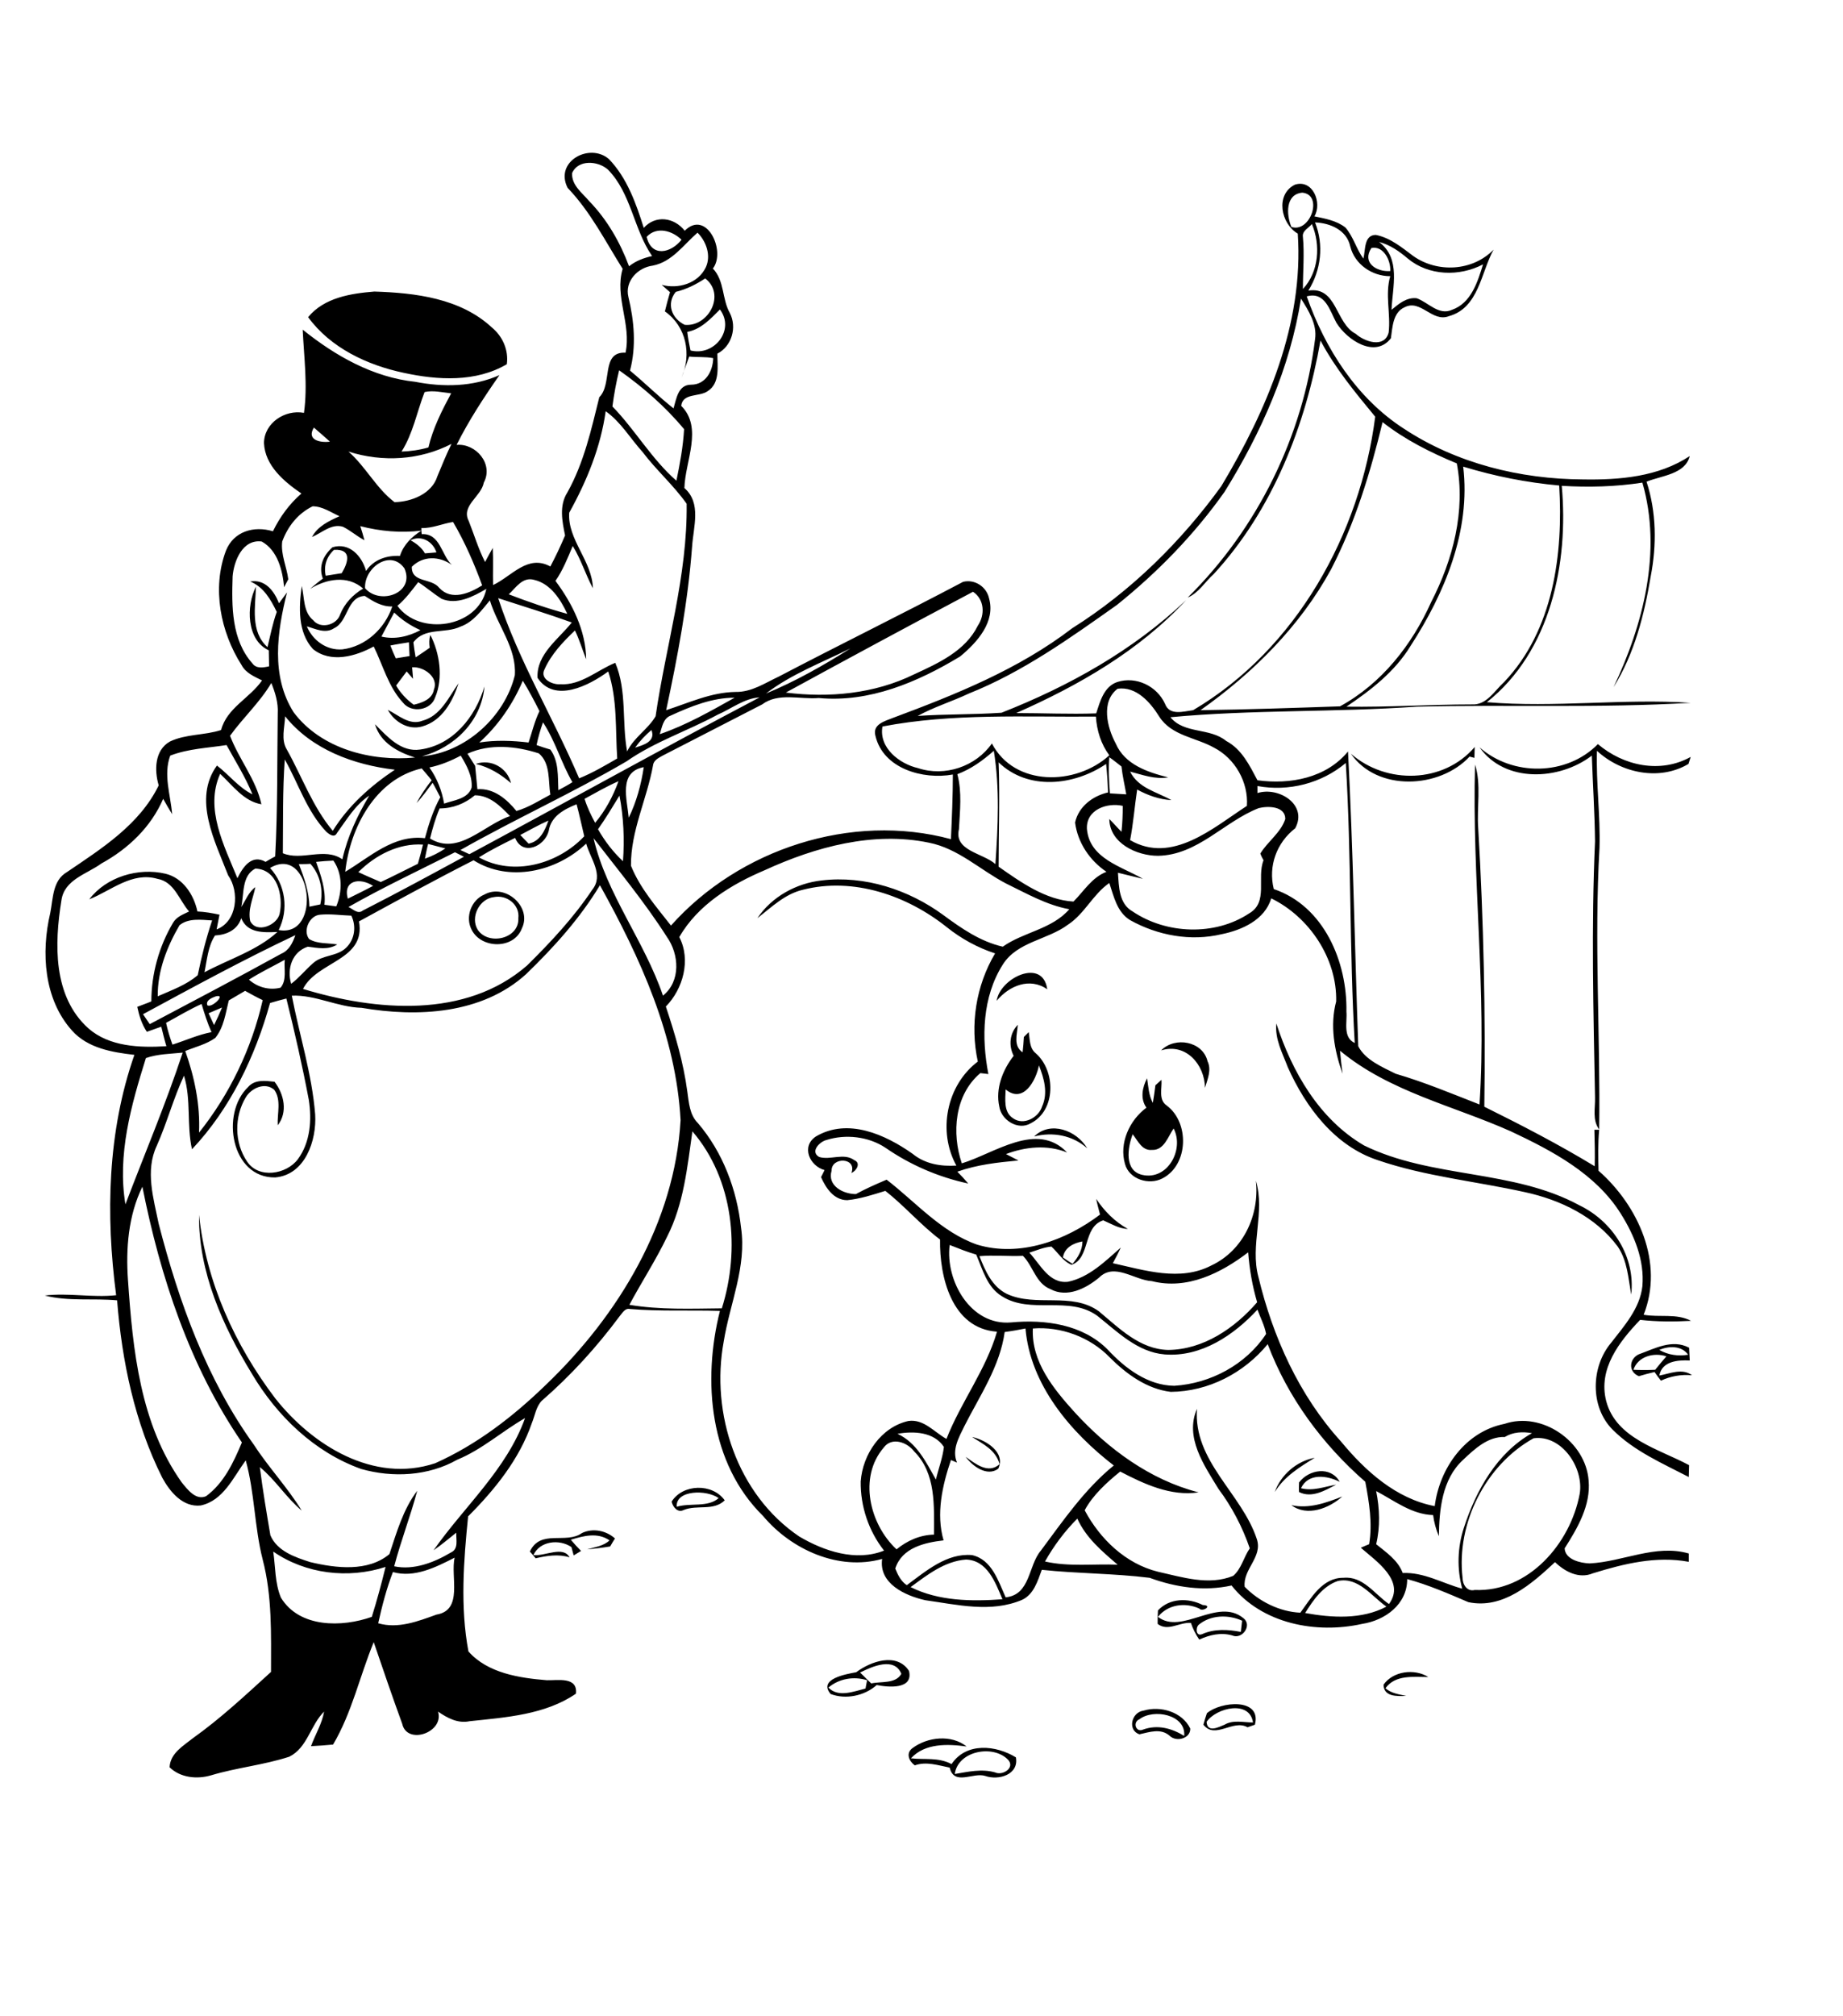 <?xml version="1.0" encoding="utf-8"?>
<!-- Generator: Adobe Illustrator 21.0.2, SVG Export Plug-In . SVG Version: 6.00 Build 0)  -->
<svg version="1.2" baseProfile="tiny" id="Layer_1" xmlns="http://www.w3.org/2000/svg" xmlns:xlink="http://www.w3.org/1999/xlink"
	 x="0px" y="0px" viewBox="0 0 576 630" overflow="scroll" xml:space="preserve">
<path d="M298.4,554.3c4.2-0.7,8.4-1.7,12.6-0.5c2.3,1.1,6.3-1.4,4.1-3.9C310.5,545,299.4,547,298.4,554.3 M285.2,546.2
	c4.7-3.5,12.1-4.3,16.9-0.5c-5.9-0.8-13-1.1-17.4,3.7c4.3,0.5,8.5-0.4,12.7,1.8c4.6-6.9,13.9-5.9,20.1-2.1c1,5.4-5.4,7.3-9.6,5.8
	c-3.8-1.2-9.7,3.2-11.1-2.6c-3.6-0.7-7.3-2-10.9-0.7C284.1,550.3,283,547.8,285.2,546.2 M356.1,537.2c-2.2,0.9-1.1,4.3,1.2,3.2
	c4.5-1.6,8.9-0.4,12.8,2C370.7,535.7,360.5,533.8,356.1,537.2 M357.4,534.5c5.3-1.6,12.1,0.4,14.6,5.6c0.1,3.1-4.3,4.3-6.4,2.3
	c-2.8-2.5-6.3-1.2-9.5-0.5C352.3,540.6,353.6,535,357.4,534.5 M377.1,538c0.2,3.5,3.7,1.7,5.6,0.9c2.7-1.6,5.9-0.7,8.9-0.7
	C390.6,531.1,380.1,533.6,377.1,538 M377.2,535.3c4.3-3.7,17.2-4.9,15,3.6c-0.6,0.2-1.7,0.6-2.3,0.8c-4.6-2.6-10.1,3.9-13.8-0.8
	C376.4,537.7,376.8,536.5,377.2,535.3 M432.4,526.4c3-4.3,9.7-5.1,14-2.4c-4.6,0-10.3-0.8-13.4,3.5c1.8,1.6,4.2,1.9,6.5,2.4
	C436.5,530,432.5,530.2,432.4,526.4 M258.9,527.3c3.1,3.2,7.9,1.2,11.6,0.3c0.1-0.7,0.4-2,0.5-2.6
	C266.8,523.7,262.2,524.5,258.9,527.3 M268.8,522.6c1.2,1.1,2.3,2.3,3.5,3.4c3.1-0.7,7.6,0.2,9.4-3
	C279.5,517.6,272.6,520.7,268.8,522.6 M267.6,522.5c4.5-3.4,12.7-6.3,16.5-0.4c1.4,5.9-6.6,5.1-10.1,4.4c-3.8,3.4-9.7,4.6-14.4,2.8
	C255.6,524.6,264.4,523.1,267.6,522.5 M374.6,507.7c-1,1-0.8,3.7,1.1,2.9c3.8-1.7,8-1.5,12.1-0.7c0.1-1.2,0.3-2.3,0.4-3.5
	C383.8,504.4,378.3,504.6,374.6,507.7 M361.9,503.2c3.6-3.9,9.5-4,14-1.7c3.3,0.1-0.1,2.3-1.1,1.1c-4.4-2-9.8-1.3-12.9,2.6
	c7.5,5.8,18.6-6.2,26.7,0.4c2.9,2.2-0.4,6.8-3.5,5.4c-3.5-1-7-0.2-10.3,1.3c-1.1-1.6-2-3.4-2.6-5.2c-3.6-0.3-7.2,2.8-10.4,0.3
	C361.8,505.9,361.8,504.5,361.9,503.2 M181.9,479c3.4-1.6,7.5-0.8,10.3,1.7c-0.4,0.6-1.1,1.8-1.5,2.5c-2.4,0.4-4.8,0.7-7.2,0.9
	c2.4-0.7,5.1-1,7-2.8c-3.8-2.6-8.1-1.4-12.1-0.2c1,1.2,2.1,2.4,3.2,3.5c-0.8,0.5-1.6,1-2.3,1.4c-0.2-0.6-0.5-1.9-0.7-2.6
	c-3.8-2.6-9.9-1.9-11.9,2.5c3.6,0.4,9.3-3,11.3,0.7c-3.5-1.1-7.1-0.5-10.6,0.3c-0.4-0.5-1.3-1.6-1.8-2.1
	C168.9,477.7,176.9,482.6,181.9,479 M403.6,470.3c5.5,1.2,10.8-0.7,15.9-2.7C415.4,471.3,408.5,474,403.6,470.3 M211.5,470.8
	c4.3-1.3,9.7,0.3,13.1-2.7C220.9,465.4,211.1,465.5,211.5,470.8 M209.9,469.2c3.5-5.6,12.8-5.8,16.6-0.4c-3.5,3.4-8.6,1.3-12.8,3
	C211.8,472.8,210.3,470.9,209.9,469.2 M406,463.2c3.1-4.1,9.9-5.2,12.7-0.2c-4-2-9.8-2.8-12.1,2c3.7,1,7.4-0.5,11-1.1
	c-3.5,1.8-7.6,4.3-11.6,2.3C405.9,465.4,406,463.9,406,463.2 M398.4,466.2c1.9-5.4,6.9-9.7,12.5-10.7
	C406.2,458.4,401.4,461.3,398.4,466.2 M303.8,449c4.3,0.9,10.6,4.8,8.2,9.9c-3.5,2.6-8.1-0.8-10.2-3.7c3,2.1,7,5.5,10.6,2.3
	C311.2,453,307.2,451.2,303.8,449 M510.5,428c2.3,0.1,4.6,0.1,6.8,0c1.1-1.4,2.3-2.8,3.5-4.2C516.9,422.5,511.9,423.8,510.5,428
	 M518.6,421.8c2.8,1.6,5.9,2,9,1.5C525.6,420.4,521.5,420.5,518.6,421.8 M512.1,423.2c5-1.8,10.5-4.9,15.8-2.1
	c0.1,1.3,0.1,2.7,0.2,4c-3.7-0.2-8.7,0.2-9.5,4.7c3.3-0.6,7.1-2.4,10.2-0.1c-3.4-0.3-6.7,0.3-9.7,1.7c-0.7-0.9-1.4-1.8-2-2.7
	c-1.7,0.4-3.3,0.8-4.9,1.3C508.8,428.6,509.2,424.6,512.1,423.2 M323.2,355.1c5.1-5,13.3-1.9,16.6,3.7
	C335.2,354.7,329,353.6,323.2,355.1 M366.8,352.6c-1.8,2.6-3,6.9-6.8,6.7c-3.1,0.3-4.4-2.9-6-4.9c-1.6,4.2-2.7,11.4,3,12.7
	C364.9,368.9,370.2,359.2,366.8,352.6 M358.3,346.1c-2-2.8-1.3-6.3,0.2-9.2c0.4,2.6,0.5,5.3,1.8,7.7c0.3-1.8,0.6-3.7,0.8-5.5
	c0.5-0.4,1.4-1.3,1.9-1.7c0.2,2.7-1,6.2,1.6,8c7.2,5.3,6.9,18.6-1.3,22.8c-4.2,2.2-10.4,0.3-11.7-4.5
	C349.7,357.2,353,350,358.3,346.1 M362.9,328.2c4.3-4.4,13-2.9,14.5,3.4c1.3,2.7,0,5.6-0.8,8.3C376.5,332.6,370.6,325.8,362.9,328.2
	 M398.9,319.8c4.9,15.1,13.4,29.9,27.4,38.1c21.2,10.4,46.5,7.4,67.3,18.7c10.4,5,17.6,16.1,16.2,27.9c-0.9-5.1-1.2-10.6-4.2-15
	c-6.9-9.3-17.9-14.6-29-17c-15.3-3.4-31.1-4.9-46-10c-13.4-4.4-22.5-16.5-28.1-29C400.8,329,398.4,324.7,398.9,319.8 M314.3,340.4
	c-0.1,3-0.7,7.1,2.3,9c3.3,2.4,8-0.2,9.1-3.7c1.9-4.2,0.6-8.8-1-12.8C323.8,337.6,319.8,345,314.3,340.4 M316.8,329.9
	c-1.6-3.2-1.3-7,1.3-9.7c-0.2,3-1.5,6.6,1.5,8.6c0.2-1.6,0.3-3.2,0.4-4.8c0.4-0.4,1.1-1.1,1.5-1.5c0.4,2.3,0.2,5,2.2,6.6
	c6.3,5.5,6.4,17.9-1.6,21.9c-3.9,2.3-9.2-1-9.8-5.3C311.1,340.2,313.3,334.4,316.8,329.9 M311.5,312.7c1-7.1,14.4-13.6,15.8-3.6
	C321.8,305.3,315.4,308,311.5,312.7 M154.4,280.3c-4.6,0.5-7.5,6.3-5.1,10.2c3.3,5,13,2.9,12.7-3.6
	C162.5,282.7,158.4,279.5,154.4,280.3 M151.4,279.5c6.5-3.6,15,3.9,11.7,10.6c-2.5,6.6-12.7,6.4-15.7,0.4
	C145.3,286.5,147.3,281.2,151.4,279.5 M148.7,238.7c4.7-1.7,9.9,1.2,11,6C156.5,241.9,152.9,239.7,148.7,238.7 M422.2,235.5
	c11.1,9.7,29,9.3,38.7-2.1c0,0.8-0.1,2.5-0.1,3.4c-0.4-0.1-1.1-0.3-1.5-0.4C449.9,246.5,430.4,247.4,422.2,235.5 M462.4,233.5
	c10.3,9.1,27.2,9,37-1c8,6.8,19.5,9.3,29,4c-0.2,0.6-0.5,1.6-0.7,2.2c-9.1,5.4-21,2.9-28.6-4.1c-0.3,10.1,1.1,20.2,0.8,30.3
	c-1.7,29.3,0.3,58.6-0.1,88c-2.2-2.9-1.2-6.6-1.3-10c-0.5-26.7-1.2-53.4,0-80c-0.1-8.9-0.7-17.8-1-26.8
	C487.3,243.9,470.3,244.7,462.4,233.5 M132,225.2c5.7-1.5,8.2-7.3,11.3-11.7c-1.8,5.7-5.2,11.8-11.4,13.5c-4.3,1.2-8.6-1.4-10.7-5.2
	C124.5,223.4,128,226.8,132,225.2 M96.3,99.1c5-6.1,13.3-7.4,20.7-8c12.8,0.4,26.9,2.1,36.7,11.2c3.4,2.8,5.3,7.1,4.7,11.5
	c-9.7,5.7-21.6,5-32.2,2.7C114.8,114.1,103.3,108.7,96.3,99.1 M407.9,504c8.3,1.5,17.7,2.1,25.4-2c-4.6-3.2-8.8-9.4-15.2-8
	C413.4,495.6,410.4,500,407.9,504 M284.6,495.9c8.8,4.4,19.1,4.5,28.7,3.8c-2.2-5.2-4.7-12.2-11.4-12.4
	C295.2,487.8,289.8,492.1,284.6,495.9 M122.8,491.2c-2,5.2-3.4,10.6-4.6,16c6.2,1.8,12.4-0.6,18.2-2.7c8.5-1.4,4.3-11.9,5.7-17.8
	C136.2,489.7,129.5,493.1,122.8,491.2 M85.4,484.8c0.7,4.8,0.5,9.9,2.4,14.4c5.8,9.5,19.1,9.3,28.4,6c1.6-5.1,3-10.3,4.3-15.6
	C108.8,493.4,95.5,491.8,85.4,484.8 M326.6,487.9c7.4,1.7,15.1,0.7,22.7,1c-4.9-4.2-9.9-8.4-12.6-14.4
	C332.7,478.5,329.3,483.1,326.6,487.9 M276.2,452.3c-8,9.3-4.4,24,4,31.8c3.3-2.7,7.3-4.5,11.7-4.6c0-9,0.7-19.1-6.2-26
	C283.5,450.6,278.7,448.9,276.2,452.3 M479.3,449.4c-15,8.3-24.2,26.6-22.2,43.6c0,2.1,1.4,4.4,3.8,3.8c16.8,0.7,29.9-14.5,32.8-30
	C495.1,458.7,488.1,448.2,479.3,449.4 M470.3,449c-5.3-0.2-9.5,3.8-13.1,7.2c-6.5,6-7.4,15.5-7.5,23.8c-0.9-2.1-1.5-4.3-1.8-6.6
	c-6.7-0.2-12.1-4.5-17.8-7.5c1.1,5.5,1.3,11.2,0,16.6c3.2,2.6,6.8,5,8.3,9c6.6-0.3,12.4,3.2,18.6,4.9c-1.7-6.2-1.5-12.9,0.5-19
	c3.8-11.7,10.3-23.4,21.3-29.6C475.9,447.3,472.9,447.4,470.3,449 M280.5,448c6,2.8,8.9,8.8,12,14.3c0.8-3.4,2.1-6.7,2.5-10.2
	C291.9,447.4,285.6,447.1,280.5,448 M322.8,415.1c-0.5,10.4,6.5,18.9,13,26.1c10.5,11.5,23.6,21.2,38.8,25.1
	c-8.7,1.3-17-2.6-24.5-6.5c-4.2,3.4-8.6,7.4-11.1,12.1c4.8,9,12.8,16.7,22.9,19.2c7.6,1.7,15.9,4.4,23.5,1.3
	c2.6-2.2,3.3-5.9,5.2-8.6c-2.3-6.7-5.6-13-9.8-18.6c-4.5-7.4-10.6-16.1-6.7-25c-1.2,16.4,14,26.4,18.7,40.7
	c1.9,5.6-4.4,9.4-3.8,14.9c4.5,4.6,10.9,7.8,17.4,8.1c3.4-4.6,6.9-11,13.5-10.9c6.1-0.6,9.7,5.1,14.2,8.2c5.3-7.2-4-13.4-8.8-17.6
	c0.6-0.3,1.9-0.8,2.6-1.1c1.1-6.5,0-13.1-1.2-19.5c-13.4-11.7-24.2-26.3-30.5-43c-7.4,9-18.5,14.8-30.3,14.9
	c-7.5-0.9-13.9-5.6-19.1-10.8C340.7,417.8,331.6,414.4,322.8,415.1 M314,416.2c-1.5,10.8-7.8,19.9-12.6,29.4
	c-1.7,3.5-4,7.4-2.3,11.4c-0.5-0.2-1.4-0.6-1.9-0.8c-2.7,8-4.7,16.8-2.3,25.1c-6,0.7-13,2.3-15.1,8.8c0.8,2,1.8,4,3.6,5.2
	c6-4.4,12.5-10.1,20.4-9.4c6.2,1.4,8.2,8.1,10.5,13.2c7.8-0.8,7-9.9,11-14.6c7-9.4,13.7-19.2,22.8-26.6
	c-13.5-10.4-26.1-25.2-27.6-42.8C318.5,415.5,316.3,415.9,314,416.2 M306.1,392.5c1.8,4.5,3.9,9.5,8.6,11.8
	c9.1,4.2,20.2-0.7,28.7,5.4c6.4,5.3,12.8,11.9,21.7,12.1c11-0.1,20.8-6.8,27.8-14.9c-1.5-5.1-2.4-10.3-2.8-15.6
	c-8.5,6.5-19.1,11.8-30.1,9c-5.5-0.3-11.7-5.9-16.5-1.1c-4.1,3.4-10,6.4-15.2,3.6c-4.6-1.8-5.4-7.2-8.6-10.4
	C315.1,392.6,310.5,392.1,306.1,392.5 M296.8,389c-1.4,11.2,6.6,25.3,19.2,24.2c10.6-1,22.4,0.6,30.2,8.5
	c5.4,5.8,12.5,11.2,20.8,11.3c11.3-0.7,22.4-6.6,28.7-16.2c-0.5-2.7-1.8-5.1-2.7-7.6c-7.4,8-17.6,14.9-29,14
	c-8.5-0.7-14.8-7.1-21.1-12.1c-8.9-6.4-20.8-0.3-29.8-6.1c-4.6-2.8-6-8.3-8-13C302.3,391.2,299.6,390.1,296.8,389 M332.2,392.9
	c0.7,0.5,2.2,1.5,3,2c1.7-2,3.1-4.3,3.1-7C335.5,388.4,332.7,389.8,332.2,392.9 M44.5,370.8c-4.4,9-5.2,19.3-4.5,29.2
	c1.5,21.8,3.8,44.9,16.8,63.2c1.8,2.2,4.4,5.7,7.6,4.3c5.6-4.1,8.6-10.6,11.2-16.8C59.3,426.9,50.1,399,44.5,370.8 M216.4,353.5
	c-1.6,11.2-2.7,22.7-7.9,32.9c-3.5,7.3-8,14.2-11.8,21.3c9.5,1.6,19.3,1.2,28.9,1.1C231.4,390.4,229.3,368.5,216.4,353.5
	 M45.6,330.6c-4.6,14.7-9,30.2-6.4,45.7c6-15.8,12.6-31.3,17.9-47.4C53.3,329.3,49.3,329.3,45.6,330.6 M65.2,316.6
	c0.6,1.2,1.1,2.5,1.7,3.7c0.9-1.8,1.7-3.6,2.5-5.5C68,315.4,66.6,316,65.2,316.6 M51.9,319.6c0.5,2.3,1.2,4.6,2,6.8
	c4.1-1.3,8-3.1,12.2-3.9c-1.3-2.9-2.2-5.8-3.1-8.8C59.2,315.4,55.6,317.6,51.9,319.6 M67.5,311.3c-1.1,0.4-3.3,1.2-2.7,2.8
	C66.2,315.1,70.8,310.5,67.5,311.3 M71.5,312.6c-1,4-1.5,8.3-4.2,11.7c-2.8,2-6.2,2.8-9.4,4.1c2.9,8.2,4.7,16.8,4.3,25.5
	c9.6-12,16.5-26.4,19.9-41.4c-1.9-0.9-3.7-1.9-5.5-2.9C74.9,310.6,73.2,311.6,71.5,312.6 M77.8,306.1c2.7,2.4,6.4,3.4,9.9,2.5
	c2-2.4,1-5.8,1.3-8.7C85.2,302,81.4,303.8,77.8,306.1 M44.7,316.9c0.7,1,1.4,2.1,2.1,3.1c13.8-7.3,27.5-14.5,41.1-22
	c2.4-1,3.6-3.4,4.4-5.8C76.2,299.8,60.4,308.4,44.7,316.9 M75.4,286.9c-1.2,3.7-4.6,5.2-8.2,5.4c-2.2,3.3-2.5,7.7-3.3,11.5
	c7.6-4.1,16.5-6.8,22.8-12.6C82.3,291.4,77.3,291.6,75.4,286.9 M56.1,289.1c-3.9,6.7-6.9,14.3-6.8,22.2c4.3-1.9,8.9-3.5,12.5-6.6
	c1.2-5.8,2.6-11.5,4.5-17.1C62.9,287.4,58.9,286.8,56.1,289.1 M96.6,293.4c2.6,1.6,5.9,1.2,8.8,1.7c-2.8,1.8-6.1,1.1-9.2,0.7
	c-4.9,1.6-6.6,6.9-5.2,11.6c2.5-1.9,4.5-4.4,6.9-6.5c2.9-2.6,7.5-2,10.3-4.8c2.7-2.6,3.2-6.7,1.6-10c-3.2-0.1-6.5-0.6-9.7-0.3
	C96.7,286,94.6,290.8,96.6,293.4 M164.4,304.4c-13.8,12.5-33.9,13.5-51.4,10.5c-7.5-0.2-14.4-4.1-21.8-3.8
	c2.4,12.4,6.3,24.5,7.3,37.1c0.5,8.1-3.1,18.9-12.5,19.7c-13.8,0.2-17.1-20-8.5-28.2c2.1-2.5,5.5-2,8.3-1.7c3,3.9,4.2,9.5,1,13.6
	c-0.2-3.7,1.2-7.9-1.1-11.1c-2.9-2.5-7.2-0.5-8.9,2.4c-3.6,6-3.6,14.1,0.4,20c3.6,5.5,12.3,4.1,15.9-0.7c3.9-5.3,4.4-12.3,3.4-18.6
	c-2-10.6-4.4-21.1-7-31.6c-1.7,0.4-3.4,0.9-5.1,1.4C79.8,330,72,346.4,60,359.1c-1.7-7.6-0.2-15.5-2.5-23
	c-3.3,7.1-5.3,14.7-8.5,21.9c-3.7,7.8-1,16.5,0.6,24.4c6.3,24.4,15,48.6,29.8,69.1c4.6,7.1,10.5,13.3,14.9,20.5
	c-4.9-4.1-8.2-9.6-13.1-13.6c0.9,7.1,2.1,14.2,3.3,21.3c2.1,5,7.8,6.9,12.5,8.4c8,1.9,18,3.1,24.7-2.5c2.3-6.9,4.3-14,8.7-19.8
	c-2.1,7.9-5.1,15.6-7.2,23.6c6.1,1.3,12.5-1.2,17.7-4.3c2.5-1.1,1.6-4,1.7-6.2c-2.3,1.8-4.6,3.8-7.1,5.5
	c9.6-13.7,22.8-25.2,28.6-41.3c-7.2,4.1-13.4,9.8-21.2,13c-9,5.1-20.1,5.7-30,2.9c-14.6-5.2-26.4-16.6-34.2-29.8
	c-9.1-14.9-16.7-31.8-16.5-49.6c2.2,20.9,11.2,40.7,23.8,57.3c11.6,14.7,30.8,26.7,50,20.3c13-5.8,24.4-14.6,34.6-24.5
	c22.7-21.7,40.3-50.8,42.1-82.7c-1.4-26.3-12.6-50.7-25.2-73.4C181.3,286.9,173.1,296,164.4,304.4 M108.7,280.8
	c2.6-1.3,5.3-2.6,7.9-4C112.5,274.1,107.1,275,108.7,280.8 M75.4,283.4c1.4-2.1,2.3-4.7,4.4-6.2c-0.7,3.5-2.4,7-1.6,10.6
	c2,4,8.4,1.3,9.2-2.3c1.2-5.5-0.7-13.9-7.6-14.1C75.5,273.6,76.3,279.4,75.4,283.4 M93.4,270c1.7,4.3,3.2,8.7,3.3,13.3
	c0.8-0.2,2.5-0.5,3.4-0.7c1-4.4,0-9.3-3.1-12.7C96.1,270,94.3,270,93.4,270 M84.4,271.2c4.8,5.2,5.9,13,2.7,19.4
	C100.9,293.1,97.3,263.6,84.4,271.2 M98.8,269.3c1.5,4.3,3.1,8.7,2.6,13.4c1.2,0.2,2.4,0.3,3.7,0.5c1.9-4.6,2-10.1-0.9-14.3
	C102.3,269,100.5,269.1,98.8,269.3 M108.9,283.4c1.4,0.6,2.9,2.4,4.5,1.1c10.6-5.4,21.1-11.1,31.6-16.8c-0.7-0.4-2.1-1-2.8-1.4
	C131.1,271.9,119.8,277.2,108.9,283.4 M148,268.8c-12,6.1-23.9,12.6-35.8,19.1c2.2,12.2-13.1,12.4-17.5,21.1
	c22.7,6.9,50.8,9.4,70-7.3c7.4-7.3,14.6-15,20.4-23.7c3.7-4.6-0.6-9.7-1.9-14.4C173.9,272.4,159.1,275.8,148,268.8 M133.8,263.7
	c-0.4,1.5-0.7,3.1-1,4.6c2.3-0.8,4.4-1.9,6.4-3.2C137.4,264.6,135.6,264.2,133.8,263.7 M112,272.5c2.3,1.1,4.7,2.1,7,3.1
	c3.9-1.8,7.7-3.8,11.6-5.7c0.6-2,1.1-4,1.6-6C124.6,263.4,117.3,267.2,112,272.5 M185.5,261.9c4.1,17.6,15.9,32.1,21.7,49.2
	c5.6-4.5,5.1-12.9,1.2-18.4C201.5,281.9,193.3,272,185.5,261.9 M239,271.9c-10.4,4.4-20.9,10.8-26.7,20.9c3.7,7.1,1.2,16.2-4.2,21.7
	c2.9,8.7,5.5,17.5,6.7,26.5c0.5,3.5,0.7,7.3,3.3,9.9c7.8,9.1,12.2,20.8,13.5,32.7c1.8,12.2-3.5,23.7-5.4,35.5
	c-4.2,22.6,4.2,47.9,23.6,61c7.8,4.6,17.7,7.9,26.5,4.4c-4.8-6.1-7.4-13.8-7.3-21.6c0.6-8.5,6.4-17,14.9-18.9
	c4.8-0.7,8.1,3.5,11.9,5.6c4.5-11.5,12.3-21.5,15.8-33.5c-14.2-1-18-17.2-17.8-28.8c-6.1-4.6-11.1-10.5-17.1-15.2
	c-3.9,1.2-7.8,2.5-11.9,2.9c-4.2,0-6.7-3.8-8.2-7.2c0.3-0.5,0.8-1.6,1.1-2.2c-4.7-1.3-7.4-7.4-2.7-10.5c10-5.9,21.7-0.6,30.2,5.4
	c3.9,3.2,8.8,4,13.7,3.7c-5.9-10.7-3.1-25.1,6.7-32.5c-2.5-11.5-0.6-23.7,5.4-33.8c-5.5-1.8-10.6-4.6-15.1-8.2
	c-12.4-9.9-29.2-15.7-44.9-11.7c-5.7,1.3-9.9,5.5-14.3,8.9c4.5-6.7,12.1-10.9,20.1-11.8c13.5-1.6,27.2,2.9,38,10.8
	c5.7,4.2,11.6,8.3,18.6,9.9c6.5-4.6,15.3-5.4,20.8-11.7c-7.1-1.3-13.3-4.9-19.7-8c-8.1-4.2-15-11-24.2-12.8
	C273,259.7,254.9,264.6,239,271.9 M162.6,260.9c0.9,0.9,1.7,1.8,2.6,2.7c3.6-0.7,5.1-4.1,6.2-7.2
	C168.4,257.7,165.5,259.4,162.6,260.9 M339.7,259c0.8,9.3,10.8,11.7,17.5,15.6c-2.6-0.6-5.2-1.3-7.8-1.9c0.3,4.4,0.3,9.7,4.6,12.1
	c10.5,7.1,25.7,7.7,36.4,0.6c6.1-3.5,2.3-11.1,4.5-16.6c-0.3-0.5-0.8-1.5-1-2.1c2.3-3.8,6.4-6.5,7.8-10.8c0-4.1-5.5-4.1-8.3-3.4
	c-10.8,4.2-19.1,14.7-31.5,14.9c-6.6,0-15.1-3.9-15.2-11.5c1.3,1.3,2.5,2.7,3.8,4c0.3-2.7,0.4-5.4,0.4-8.1
	C346.1,250.7,339.4,252.9,339.7,259 M171.5,259.6c-1.2,4.9-8.2,8-10.5,2.2c-3.8,1.9-7.7,3.8-11.3,6.1c10.8,6,24.7,2.1,32.9-6.6
	c-0.8-3.3-1.5-6.7-2.4-10C176.2,252.9,172.2,255.1,171.5,259.6 M186.9,259.1c2.1,3.7,4.7,7.1,7.8,10c0.5-6.8,0.2-13.8-1.1-20.5
	C191.4,252.2,189.3,255.7,186.9,259.1 M137.4,252.6c-1.3,3-2.2,6.2-3,9.4c8.9,5.5,16.8-4.3,25-7c-3-3.1-6.3-6.5-11-6.5
	C145.3,251.1,141.5,252.6,137.4,252.6 M182.7,249.6c0.8,2.6,2,5.1,3.3,7.5c3.2-3.8,5.6-8.3,7.3-13
	C189.6,245.7,186.2,247.7,182.7,249.6 M196.5,255.5c2.4-4.9,3.9-10.4,4.7-15.8C193.2,241.2,196,249.8,196.5,255.5 M107.9,272.4
	c7.7-4.6,15.1-11.7,24.9-10.5c1.2-4.4,2.6-8.8,4.8-12.8c-0.8-1.5-1.5-3-2.4-4.5c-1.6,2.1-3.1,4.3-5,6.3c1.3-2.5,3-4.9,4.7-7.1
	c-1-1.3-2.1-2.5-3.1-3.7C117.4,243.4,109.4,258.5,107.9,272.4 M393,245.6c0,0.5,0,1.6,0,2.2c6.6-2.1,15.8,3.6,11.8,11
	c-5.8,4.5-8.5,11.8-6.7,19c15.7,5.3,23,22.8,22.7,38.3c0.3,3.3-1.2,8,2.6,9.8c-1.7-29.1-1-58.3-2.8-87.5
	C413,244.8,402.7,247.4,393,245.6 M312.1,270.8c7,4.9,14.7,10.4,23.4,10.9c3.3-3.3,5.7-7.5,10.3-9.3c-5.2-3.5-9-9.1-9.8-15.4
	c1.1-5,5.5-8.3,10.3-9.4c-0.1-3-0.3-5.9-0.6-8.9c-10,6.8-24.4,8.4-33.6-0.5C312.5,249,312.1,259.9,312.1,270.8 M89,237.3
	c-0.7,9.8-0.5,19.6-0.6,29.3c5.9,2.5,13-2,18.6,1.9c1.6-7.1,4.7-13.7,8.4-19.9c-4.4,2.9-7.1,7.6-10.1,11.7c-0.8,1.6-2.4,0.4-3.3-0.4
	C95.9,253.5,93.3,244.9,89,237.3 M346.7,236.6c-0.3,3.8-0.1,7.6,0.2,11.3c1.7,0.1,3.4,0.2,5.1,0.3c-0.5-2.9-1.2-5.8-1.5-8.7
	C349.2,238.5,348,237.5,346.7,236.6 M134.2,239.8c2.4,3.4,3.9,7.2,4.6,11.3c3-1.1,7.4-1.4,8.6-5c0.3-3.6-1.6-7-3.4-10
	C141,237.7,137.7,239.1,134.2,239.8 M299.2,241.9c1.5,5.6,0.8,11.5,0.5,17.2c-1.6,6.8,7.5,7.4,11.4,10.9c0.8-11.8,1.4-23.7-0.5-35.4
	C307.2,237.6,303.5,240.3,299.2,241.9 M146.1,235.5c0.8,1.3,1.6,2.5,2.4,3.8c0.2,2.4,0.5,4.9,0.7,7.3c5.1-0.4,9.2,3.1,12.2,6.8
	c3.8-1.1,7.2-3.3,10.6-5.1c-0.7-4.3,0.1-9.8-3.6-12.9C161.3,233.1,153.1,232.3,146.1,235.5 M53.2,236.1c-2.2,6,0.1,12.2,0.6,18.3
	c-1-1.6-1.9-3.2-2.8-4.8c-3.8,8.8-10.9,15.6-19.3,20.2c-4.5,3.3-11.6,5-12.5,11.5c-2.2,13.6-2.7,30,8.4,40
	c6.6,5.8,16.1,6.1,24.4,5.6c-0.6-2-1.1-4.1-1.6-6.1c-1.5,0.5-3,1.1-4.5,1.6c-1.6-2.4-2.4-5-3-7.8c1.5-0.6,3-1.1,4.4-1.7
	c0-8.6,2.4-17.2,6.8-24.6c1.1-1.9,3.2-2.6,5-3.5c-3.1-3.5-4.6-9.3-9.9-10.2c-7.9-2.3-14.5,3.7-21.3,6.4c5.3-7,15.3-10,23.8-8
	c5.5,1.3,8.9,6.6,10,11.8c2.3,0.1,4.6,0.5,6.9,1c-0.3,1.5-0.6,3.1-0.9,4.6c6.5-2.5,7.2-11.8,3.6-16.9c-4.1-10.6-11.1-23.8-3.5-34.3
	c3.8,2.9,6.8,6.9,11.1,9c-2.2-5.4-5.3-10.3-8.1-15.4C65.1,233.7,58.9,233.9,53.2,236.1 M198.5,233.6c2.6-0.8,6.5-1.9,5.1-5.5
	C201.7,229.7,200,231.5,198.5,233.6 M169.7,225.7c-0.8,2.3-1.5,4.6-2,7.1c1.4,0.5,2.9,1,4.3,1.4c2.7,3.7,2.3,8.4,2.5,12.7
	c1.5-0.8,3-1.6,4.4-2.5C175.4,238.4,173.6,231.6,169.7,225.7 M275.8,227c-1.2,6.7,5.4,11.7,11.1,13c8.4,2.8,18.1-0.5,23.1-7.7
	c7.1,13.6,26.3,13.2,36.7,3.7c-2.6-3.5-3.9-7.7-4.2-12.1C320.3,224.1,297.7,222.8,275.8,227 M89.1,223.8c-0.1,3.5-1.4,7.3,0.6,10.5
	c4.7,8.4,8,17.8,14.3,25.3c4.9-7.9,11.8-14,19.4-19.1C110.6,239,97.4,234.2,89.1,223.8 M224.3,223.3c-9.4,5.1-19.6,8.4-28.5,14.6
	c-16.9,9.9-34.8,18-51.9,27.7c0.9,0.4,1.9,0.9,2.8,1.3c30.3-16.3,60.3-33,90.7-49C232.6,218.2,228.7,221.4,224.3,223.3 M209.6,223.6
	c-2.4,0.9-2.7,3.7-3.4,5.8c8.2-2.8,15.9-7.2,23.4-11.4C222.6,218,215.9,220.7,209.6,223.6 M349.3,215.2c-5.3,4-3.3,12.1-0.6,17.1
	c2.8,6.6,10,9,16.4,10.6c-4.1,0.7-8-0.8-11.9-1.8c2.6,5.2,8.3,6.3,12.9,8.9c-3.8-0.2-7.4-1.5-10.7-3.3c-0.8,5.3-1.2,10.6-2.2,15.8
	c13.1,7.6,25.9-3.8,36.5-10.7c0.5-7.4-3.7-14.8-10.3-18.2c-5.7-3.2-13.3-3.7-17.1-9.7C359.5,219.4,355.1,214.4,349.3,215.2
	 M71.9,229.9c2.8,7.4,8.1,13.6,9.8,21.4c-5.5-0.9-9-5.9-12.9-9.5c-4.9,10.9,1.3,22.5,5.4,32.6c1.7-3.5,4.5-7.6,8.8-5.1
	c1-0.6,2-1.2,3-1.7c0.8-14.9,0.6-29.8,0.8-44.7c0.2-3.3-0.8-6.5-2-9.5C81.2,219.5,76,224.2,71.9,229.9 M163.4,212.7
	c-3.1,7.3-7.7,14-13.6,19.3c5.1-0.8,10.3-0.6,15.4,0c1.1-3.3,1.9-6.7,3.4-9.8C167,219,165.3,215.8,163.4,212.7 M128.8,208.5
	c0.1,0.9,0.2,2.7,0.3,3.6c-0.7-0.8-1.3-1.5-2-2.3c-1.1,1.5-2.2,2.9-3.3,4.4c1.4,2.4,3.3,4.4,5.5,6c2.6-0.6,5.8-1.7,6.3-4.7
	C137.2,211.6,132.4,208.2,128.8,208.5 M239.4,216.7c9.2-3.8,18-8.8,26.4-14.1C256.9,207,247.2,210.7,239.4,216.7 M122,201.7
	c0.5,1.3,1.1,2.7,1.7,4c1.4-0.2,2.9-0.5,4.3-0.7c-0.1-1.4-0.1-2.9-0.2-4.3C125.9,201,123.9,201.3,122,201.7 M123.2,191.4
	c-1.3,2.5-2.7,5-4,7.5c4.2,1,8.4,0,12.2-2C128.3,195.5,125.6,193.7,123.2,191.4 M155.7,186.9c6.4,19.6,17.2,37.3,25.3,56.3
	c4.2-1.7,8.1-4,11.9-6.2c-0.6-9.1,0.1-18.4-2.8-27.2c-6,4.4-16.8,10-22.1,2c-0.4-7.4,6.6-12.1,10.7-17.3
	C171.2,191.8,163.4,189.4,155.7,186.9 M104.4,196.3c-2.7,1.8-5.8,0.2-8.5-0.6c1.8,4.4,6.2,7.6,11.1,7.2c7.3-0.9,13.3-6.5,15.6-13.4
	c-3.3,0.1-6-1.6-8.6-3.3C108.3,186.5,108.9,194.2,104.4,196.3 M245.6,216.4c13.5,1.7,27.7,0.4,40.1-5.7c7.6-3.5,16-7.3,19.9-15.2
	c2.3-3.4,2.1-8.2-1.5-10.6C284.5,195.3,265,205.8,245.6,216.4 M124.2,189.3c7,9.6,25.3,6.8,27.8-5.3c-4.1,2.4-9.2,5.1-14,3.1
	c-2.5-1.6-4.8-3.6-7.3-5.2C128.7,184.5,126.7,187.2,124.2,189.3 M159,185.7c6,2.3,12,4.4,18.3,6.1c-2.1-4.5-5.2-9.4-10.3-10.6
	C163.3,180.1,161.2,183.7,159,185.7 M114.1,183.8c4.7,5.4,15.7,1.5,12.3-6.2C122,171.4,113.7,177.5,114.1,183.8 M104.4,171.8
	c-2.3,2.1-3.3,5-2.6,8.1c1.7-0.3,3.3-0.5,5-0.8C108.9,175.6,110,171.5,104.4,171.8 M128.3,168.8c1.8,1,3.5,2.3,4.5,4.1
	c1.2-0.1,2.4-0.2,3.6-0.3C135.3,169.2,131.7,167.1,128.3,168.8 M131.7,165c0,0.6,0,1.3,0.1,1.9c5.8-0.3,6.1,6.5,9.4,9.6
	c-3.9-2.8-9-2.9-12.5,0.6c-0.1,5.1,6.1,3.4,8.6,6.6c3.8,4.1,9.4,1.7,13.4-0.8c-2.5-6.8-5.4-13.5-9.1-19.8
	C138.3,163.6,135.1,165.1,131.7,165 M88.2,169.2c-0.5,4,1.4,7.9,1.9,11.8c-0.4,0.8-0.9,1.6-1.3,2.5c-0.5-5.3-2-11.5-7-14.3
	c-6-0.8-8.7,6.1-9.1,10.9c-0.3,9.3-0.4,19.8,6.2,27.2c1.2,1.7,3.4,1.3,5.2,0.9c0-1.7-0.1-3.3-0.1-5c-7-3.2-7.1-13.9-4-19.9
	c-0.2,6.3-1.8,14.1,3.6,18.9c0.9-3.7,1.6-7.4,2.9-11c-1.9-3.9-4.1-7.8-8.3-9.5c4.7-0.8,7.5,3,9,6.8c0.8-1.1,1.7-2.3,2.5-3.4
	c-3.1,12.3-5.1,26.2,2.1,37.5c8.6,11.4,24.2,15.4,37.9,14.1c-5.4-1.7-10.8-4.6-12.5-10.4c3.8,3.8,8.1,8.8,14.1,7.9
	c10.3-1.4,17.3-10.2,20.1-19.7c-0.9,10.8-9.4,19.1-19.5,21.8c13.4-1.1,25.8-12.2,29-25.3c0.6-8.5-5.4-15.5-7.8-23.4
	c-2.6,3.1-5.2,6.8-9.2,8.2c-4.8,2.3-11.1,0.1-14.7,4.9c0.2,1.6,0.4,3.1,0.7,4.7c1.5-1,3-2,4.4-3c-0.2-1.4-0.2-2.7,0.2-4
	c2.9,5.6,4.1,13.4,1.5,19.5c-1.3,4.1-7.4,5-10,1.7c-4.6-4.9-6.3-11.7-9.2-17.6c-5.7,3.1-13.4,5.3-19,0.8c-4.8-5.3-4.4-13.1-3.5-19.7
	c0.9,3.6,0.4,8.1,3.6,10.7c2.2,2.8,7.3,1.6,8.4-1.8c1.4-3.5,4-6.2,7.2-8.1c-4.9-4.3-11.5-3-16.6,0.1c1.3-1.1,2.6-2.2,4-3.2
	c-1.4-3.8,0.1-7.2,3-9.8c5.3-1.6,9.2,2.7,10.5,7.4c2.4-3.6,6.5-4.9,10.6-4.7c1.1-3.5,3.7-6,6.7-7.9c-6.4,0.8-12.9,0.2-19.1-1.4
	c0.5,1.5,0.9,2.9,1.3,4.4c-2.3-1.2-4.3-3-6.7-4.2c-3.6-1.1-6.6,1.9-9.7,3.2c1.8-3.4,5.3-5,8.6-6.5c-2.7-1.2-5.3-3.1-8.4-3.1
	C93,160.5,89.9,164.6,88.2,169.2 M457.3,145.8c2.4,20.1-5.8,39.6-16.5,56.1c-4.9,8-12.3,13.7-20,18.9c13.1,0.2,26.1-0.7,39.2-0.7
	c4.6,0.3,7.1-4.3,10.1-7c15.4-16.2,18.5-40,17.2-61.4C477.2,150.8,467.1,148.8,457.3,145.8 M108.9,141.1c5.4,4.7,8.7,11.5,14.4,15.8
	c5.3-0.1,11.7-2.6,13.4-8.1c1.4-3.4,2.8-6.8,4.4-10.1C131.2,143.8,119.6,144.5,108.9,141.1 M98.1,133.6c-2.4,3.9,2,4.8,5,4.4
	C101.5,136.5,99.8,135.1,98.1,133.6 M432.1,131.9c-3.8,15.8-8.6,31.5-16.1,46c-9.7,17.8-24.4,32.4-40.8,44
	c14.5-0.2,29.1-0.7,43.6-1.2c13-7.1,22.5-19.2,28.5-32.6c6.8-13.2,10.8-28.5,8-43.3C447.1,141.4,439.1,137.4,432.1,131.9
	 M189.3,128.5c-1.6,11.3-5.9,21.8-11.4,31.7c-0.6,8.4,7.2,15.1,7.4,23.6c-2.3-4.3-3.7-9-6.3-13.2c-1.6,3.8-3.1,7.6-5.4,10.9
	c5.3,7.1,9.5,15.6,9.6,24.5c-1.2-3-2.1-6.1-3.5-9c-3.7,3.5-7.4,7.4-9.5,12.1c-1.6,3,2.4,4.9,4.9,4.7c6.5,0.4,11.5-4.4,17.2-6.7
	c3.7,8.8,2,18.5,3.7,27.7c2.1-4.4,6.6-7,8.9-11c3.2-22.1,10-43.9,9.7-66.4c-4.1-5.8-9.5-10.5-13.8-16.2
	C197,137,194,131.8,189.3,128.5 M132.7,122.5c-2.4,6.2-3.6,12.9-7.2,18.6c2.8-0.1,5.7-0.5,8.4-1.3c1.4-6,4.2-11.5,7.1-16.9
	C138.2,122.6,135.4,121.9,132.7,122.5 M193.5,115.7c-0.9,3.7-1.6,7.5-2.1,11.3c7.1,7.3,12.3,16.5,20,23.2c1.1-5.3,2.1-10.7,2.4-16.1
	C208,127.1,201,121,193.5,115.7 M214.8,103.7c0.2,1.9,0.6,3.9,1,5.8c7.4,1.9,14-6.4,9.2-12.8C222.1,99.6,219.1,102.9,214.8,103.7
	 M406.6,93.3c-3.4,21.6-12.4,41.9-23.9,60.4c-9.4,13.3-20.9,25.1-33.6,35.3c-14.7,10.4-29.5,21-46.3,27.7c-5.3,2.5-10.9,4.2-16,7
	c8.7-0.6,17.5-0.4,26.2-1c21.1-8.3,41.2-19.5,57.7-35.2c-14.6,15.8-33.6,26.7-53.1,35.3c8.3,0,16.7,0.4,25,0.1
	c1.2-3.7,2.4-8.4,6.6-9.8c5.9-1.9,12.4,1.3,14.9,6.8c1.4,3.8,5.7,2.4,8.8,2c32.3-19.1,52.2-55.1,56.9-91.7
	c-6.2-7.5-12.5-15.1-17.1-23.8c-4.7,26.6-14.9,52.9-33.4,73c-2.7,2.4-4.7,5.9-8.1,7.3c21.8-21.5,36-50.4,39.8-80.7
	C411.7,101.4,409,97.1,406.6,93.3 M211.2,91.2c-3,3.7-1.3,8.3,2.8,10.3c7.4,0.7,12.9-9.5,6.4-14.5C217.5,88.9,214.5,90.4,211.2,91.2
	 M428.6,77.5c-3,4.6,1.6,7.5,5.9,7.2C434.7,81.4,432.4,76.7,428.6,77.5 M431,75.6c6.9,5.2,4.2,14,3.9,21.2c2.2-1.8,4.7-4,7.9-3.6
	c3.6,1.3,6.9,5.5,11,3.6c6-2.1,8-8.7,9.7-14.2c-7.4,3.9-17,3.6-23.5-1.8C437.4,78.6,434.5,76.5,431,75.6 M204,83
	c-4.7,0.6-8.8,4.9-7.6,9.8c1.8,7.5,2.5,15.4,0.5,23c4.6,3.8,8.9,8.1,13.6,11.8c0.9-3,1.4-7.4,5.5-7.4c4.5,0,6.8-4.2,6.9-8.3
	c-2.5-0.5-5-0.2-7.5-0.5c-0.8,2.2-1.6,4.4-2.4,6.6c3.2-7.3,1.5-16-5.2-20.7c0.5-2,1-4,1.6-6c-0.9-0.8-1.7-1.5-2.6-2.3
	c5.1,1.4,11.4-0.4,13.8-5.5c1.7-3.7,0.1-8.1-2.6-10.8C213.6,76.5,210.1,81.8,204,83 M202.1,74c1.5,6.5,7.6,5.1,10.9,0.9
	C210.1,72.1,205.3,70.6,202.1,74 M407.2,74c0.5,5.4,0,10.8,0,16.3c5-5.3,5.6-13.8,2.8-20.3C409.1,71.2,406.9,72.1,407.2,74
	 M411,69.5c2.8,7,1.9,14.9-2.1,21.3c9-1.4,8.4,10.2,14.8,13.5c2.8,2.5,9,4.6,10.3-0.4c0.7-5.8-1.2-11.8,0.5-17.6
	c-5.7,0-11.1-3.7-12.5-9.3C420.9,71.9,415.8,69.7,411,69.5 M403.6,70.9c5.9,2,10.1-10.1,3.4-10.7C401.7,60.7,402,67.1,403.6,70.9
	 M178.8,54.1c-0.2,3.8,3.2,6.2,5.4,8.8c5.6,5.8,9.6,12.8,12.4,20.3c2.1-1.7,4.6-2.6,7.2-3.2c-5.8-8.4-6.5-19.6-13.8-27
	C186.9,50.2,180.6,49.8,178.8,54.1 M177.4,58.7c-4.2-8.3,6.9-14.2,12.9-9c5.7,5.9,8.5,13.9,10.9,21.5c3.7-4.1,9.5-3.3,12.8,0.9
	c6.8-6.8,13,6.4,8.8,11.8c3.7,3.9,2.8,9.5,5.3,13.9c2.3,4.5,0.6,10.4-3.9,12.7c0,4,0.9,9.2-3,11.7c-2.6,1.9-7.8,0.5-8.3,4.6
	c6.9,6.9,1.2,17.3,1,25.7c5.4,4.7,2.8,12.1,2.4,18.3c-1.3,17.3-4.5,34.3-8.1,51.1c7.1-2.3,14.1-5.6,21.7-5.7c5,0.1,9.2-2.8,13.5-4.8
	c19.1-10,38.5-19.5,57.6-29.6c3.6-0.9,7.3,1.5,8.1,5.1c2.1,7.4-3.7,13.8-9,18.2c-13.2,8-28.4,14.5-44.2,13c-5.9,0.5-12.6-1.8-17.7,2
	c-10.4,5.3-20.7,10.7-31.1,16c-1.2,0.7-2.8,1.4-3,3c-1.9,10.6-7,20.5-6.9,31.4c2.8,7,7.9,12.8,12.5,18.7
	c21.3-23.9,56.4-35.4,87.5-27c0.3-6.7,0.6-13.5,0.6-20.2c-9.3,1.7-21.8-1.8-24.2-12.1c-1-3.6,3-4.6,5.5-5.6
	c19.6-7.3,39.3-15.2,56-28c18.3-11.5,34-27,46.6-44.4c14.2-23.7,25.8-50.7,23.9-78.9c-5.3-3.1-7.1-12.2-0.9-15.3
	c5.6-1.8,8.6,5.7,6.1,9.9c3.3,0.7,6.9,1.3,9.7,3.5c2.5,2.9,3.4,6.7,5.6,9.7c0.7-2.6,0.1-7.4,3.9-7.4c4.5,0.9,8.1,3.9,11.7,6.6
	c7.5,5.3,18.5,4.8,25.1-2c-4,7.2-4.6,18.2-14,20.8c-5.2,2-8.8-5.4-13.8-2.8c-3.7,1.6-3.8,6.3-4.3,9.7c-5,6.4-13.7,0.5-17-4.8
	c-2.1-3.8-3.5-9.9-9.3-8.3c5.7,16.3,15.6,31.8,30.3,41.3c16.5,10.9,36.4,15.8,56,15.9c11.4,0.2,23.6-0.8,33.4-7.3
	c-1.4,5.7-8.8,6.1-13.5,8c3.1,9.5,3.2,19.8,1.3,29.6c-2,12-5.1,24.2-11.6,34.6c9.3-19.6,15.2-42.5,9-63.9c-8.4,1.3-16.8,1.5-25.2,1
	c2.2,24.2-3.5,51.8-23.4,67.6c21.2,1.8,42.5-1.2,63.7,0.2c-28.5,1.7-57.1,0.5-85.6,1.2c-25.7,1.8-51.5,0.9-77,3.3
	c4.3,5.3,12.3,3.2,17.4,7.4c4.9,2.6,7.3,7.6,9.8,12.3c10.2,1.4,21.5-0.7,28.3-9c1.6,30.6,2.1,61.4,3.2,92.1
	c2.2,4.3,7.5,6.5,11.7,8.6c8.9,2.6,17.5,6.2,26.2,9.6c2.3-35.4-2.4-70.9-1.4-106.2c2,6.1,0.5,13.4,1,20c1.7,28.9,2.3,57.9,1.9,86.9
	c11.7,5.8,23.3,11.8,34.5,18.6c0.1-3.8,0-7.6-0.1-11.4c0.4,0,1.1,0,1.5,0c-0.4,4.3-0.3,8.5-0.2,12.8c12.5,11,20.5,28.8,14.1,45
	c4.9,0.9,10.3-0.5,14.8,1.9c-5.3,0.3-10.6,0.3-15.9-0.3c-6.5,6.8-13.2,15.3-10.6,25.4c3.1,11.7,16.4,14.9,25.9,20
	c0,0.9-0.1,2.8-0.1,3.7c-8.3-4.3-17.1-8.1-23.8-14.8c-7.1-7.1-6.8-19.6-0.5-27.1c4.1-5.3,9-10.7,9.8-17.7c0.7-8.1-2.5-15.9-6.7-22.6
	c-7.8-12.5-21.4-19.7-34.4-25.8c-17.9-8-38-12.4-53.4-25.2c0.2,2.4,0.5,4.8,0.8,7.2c-2.6-7.3-4-15.1-2-22.6
	c0.3-13.4-8.4-26.4-20.3-32.2c-2,6.7-9.1,9.9-15.5,11.2c-9.7,2.3-20,0.4-28.6-4.4c-4.1-2.5-5.1-7.4-6.5-11.6
	c-5.1,3.5-7.7,9.6-12.9,13c-6.4,4.8-15.9,5.3-20.4,12.5c-6.4,10.1-6.7,22.8-4.5,34.2c-0.6-0.1-1.9-0.2-2.5-0.3
	c-8.1,6.8-9,18.8-5.8,28.2c10.2-3.1,23.5-13.3,32.9-3.4c-6.2-2.5-13-1.8-19.1,0.5c1,0.5,2.9,1.5,3.9,2c-6.5,0.6-12.9,1.3-19.1,3.5
	c1.2,1.2,2.3,2.4,3.4,3.7c-9.3-2-18.1-5.8-25.9-11.2c-5.3-3.5-12.4-4.3-18.4-2.4c-2.1,0.5-5.2,3.6-2.3,5.3c3.5,1.1,7.7-1.4,11,1
	c2.2,0.9,0.6,3.4-0.9,4c1.8-4.9-6.3-5.1-6.2-0.7c-1.4,4.7,3.6,7.3,7.6,7.3c3.1-1.7,6.3-3.1,9.6-4.5c9.1,7,17.1,16.4,28.3,20.3
	c13.3,4,27.7-1.3,38.4-9.4c-0.4-1.6-0.9-3.3-1.2-4.9c2.6,3.9,5.8,7.1,9.9,9.4c-2.8-0.1-5.2-1.6-7.7-2.7c-6.5,2.1-3.9,11.8-9.9,13.9
	c-2.7-1.1-4.2-3.8-6.3-5.7c-2.4,0.2-4.6,1.2-6.9,1.9c3.4,3.6,6.2,9.8,12.1,9.1c6.6-1.4,11.6-6.4,16.5-10.7c-0.8,1.7-1.6,3.3-2.5,4.9
	c10,2.2,21,5.8,30.8,0.7c10-4.7,15.1-15.8,13.9-26.5c3,9.9-1.9,20.1,0.8,30.1c4.5,18.7,12.7,37,25.8,51.4
	c7.6,9.2,17.2,17.9,29.3,20.2c1.5-11.9,9.6-23.3,21.8-25.7c11.7-4,25.4,5.5,26.3,17.7c0.7,7.8-3.5,14.9-7.5,21.2
	c0.2,3.5,4.9,4.6,7.8,4.7c10.4-0.5,20.6-6.1,31-3.1c0,0.7,0,2,0,2.6c-10.2-1.9-20.3,0.6-30,3.6c-4.3,1.8-8.7-0.5-11.8-3.5
	c-7.3,6.8-16.3,14.8-27.1,12.5c-6.3-2.7-12.5-5.4-19.1-7.2c0,7.9-6.9,12.9-14.1,14c-14.3,3.2-31.3,0-40.8-12
	c-8.6,1.9-17.4,0.6-25.6-2.4c-11.2-1.4-22.5-1.3-33.7-2.5c-1.3,3.5-2.5,7.7-6.2,9.4c-9.7,4.1-20.2,1.5-30.2,0.1
	c-6.3-1.4-14.6-5.2-13.5-12.9c-13.6,3.8-28.4-2.9-37.2-13.4c-16.8-16.5-19-42.2-13.5-64.1c-9.4-0.3-18.8,0.2-28.2-0.6
	c-1.5-0.3-2.3,1.3-3.1,2.2c-7.2,9.7-15.3,18.6-24.4,26.5c-1.8,1.9-2.1,4.6-3.1,7c-3.9,11.3-11.6,20.8-19.9,29.1
	c-1.4,13.9-2.5,28.3,0.1,42.2c6,6.8,15.9,8.3,24.5,9c3.4,0.1,9.7-1.2,9.1,4.2c-9.6,6.6-21.9,7.4-33.2,8.6c-3.7,0.8-7-1-9.9-3
	c2,6.5-9.7,10.6-11.2,3.8c-3.1-8.5-6-17-8.9-25.5c-4.4,10.7-6.8,22-12.7,32c-2.3,0.2-4.6,0.4-6.9,0.5c1.3-3.6,3.4-6.9,4.1-10.8
	c-4.3,4.2-5.2,11.3-10.9,14.1c-8,2.6-16.4,3.4-24.4,5.8c-4.4,1.3-9.6,0.8-13-2.5c0.2-4.4,4.3-6.7,7.3-9.1
	c8.7-6.2,16.5-13.5,24.4-20.7c0-11.8,0.4-23.6-2.6-35.1c-2.6-10.2-2.5-20.9-5.3-31c-3.9,5.3-7,12.6-14.1,14.1
	c-5.6,0.6-9.6-4.3-12-8.7c-8.6-17.2-12.6-36.3-14.1-55.4c-7.5-0.7-15.2,0.4-22.6-1.5c7.4-0.9,14.8,0.7,22.3-0.1
	c-3.3-25.1-2.7-51.1,5.7-75.1c-7-0.8-14.6-2.1-19.5-7.6c-8.8-9.8-9.7-24.4-6.8-36.7c0.9-4.5,0.7-10.2,5.2-12.8
	c10.9-7.4,22.7-14.8,28.7-27.1c-1.4-4.7-1.3-11,3.5-13.7c5-2.4,10.8-1.9,16-3.6c1.8-6.9,8.9-9.9,12.8-15.5c-2.4-1.2-5.1-2.3-6.4-4.8
	c-6.6-10.3-9.3-24-4.9-35.7c2.4-6.1,8.8-7.9,14.7-6.1c2.2-4.5,5.1-8.5,8.9-11.8c-5.4-3.7-11.4-8.7-11.7-15.8
	c0.1-6.3,6.6-10.5,12.5-9.4c1.2-8.6,0-17.4-0.4-26c10.2,8.2,22,14.9,35.2,16.3c8.7,1.7,18,1.6,26.3-2.1c-4.9,7-9.6,14.2-13.4,21.8
	c6.1-0.5,11.6,6,8.5,11.8c-0.8,4.4-7.2,7.2-4.7,12c1.7,4.3,3,8.7,5.1,12.8c0.8-1.5,1.6-3,2.4-4.4c0.2,3.9,0,7.7,0.1,11.6
	c5.8-2.7,10.8-9.7,17.9-5.8c1.7-3.2,3.2-6.4,4.6-9.7c-0.9-4.4-1.9-9.3,0.7-13.4c5.2-9.3,7.5-19.7,10-29.8c4.2-4.1,0.4-14.3,8.2-13.9
	c1.9-8.9-3.5-17.5-0.9-26.2C189.3,75.6,184.6,66.2,177.4,58.7"/>
</svg>

